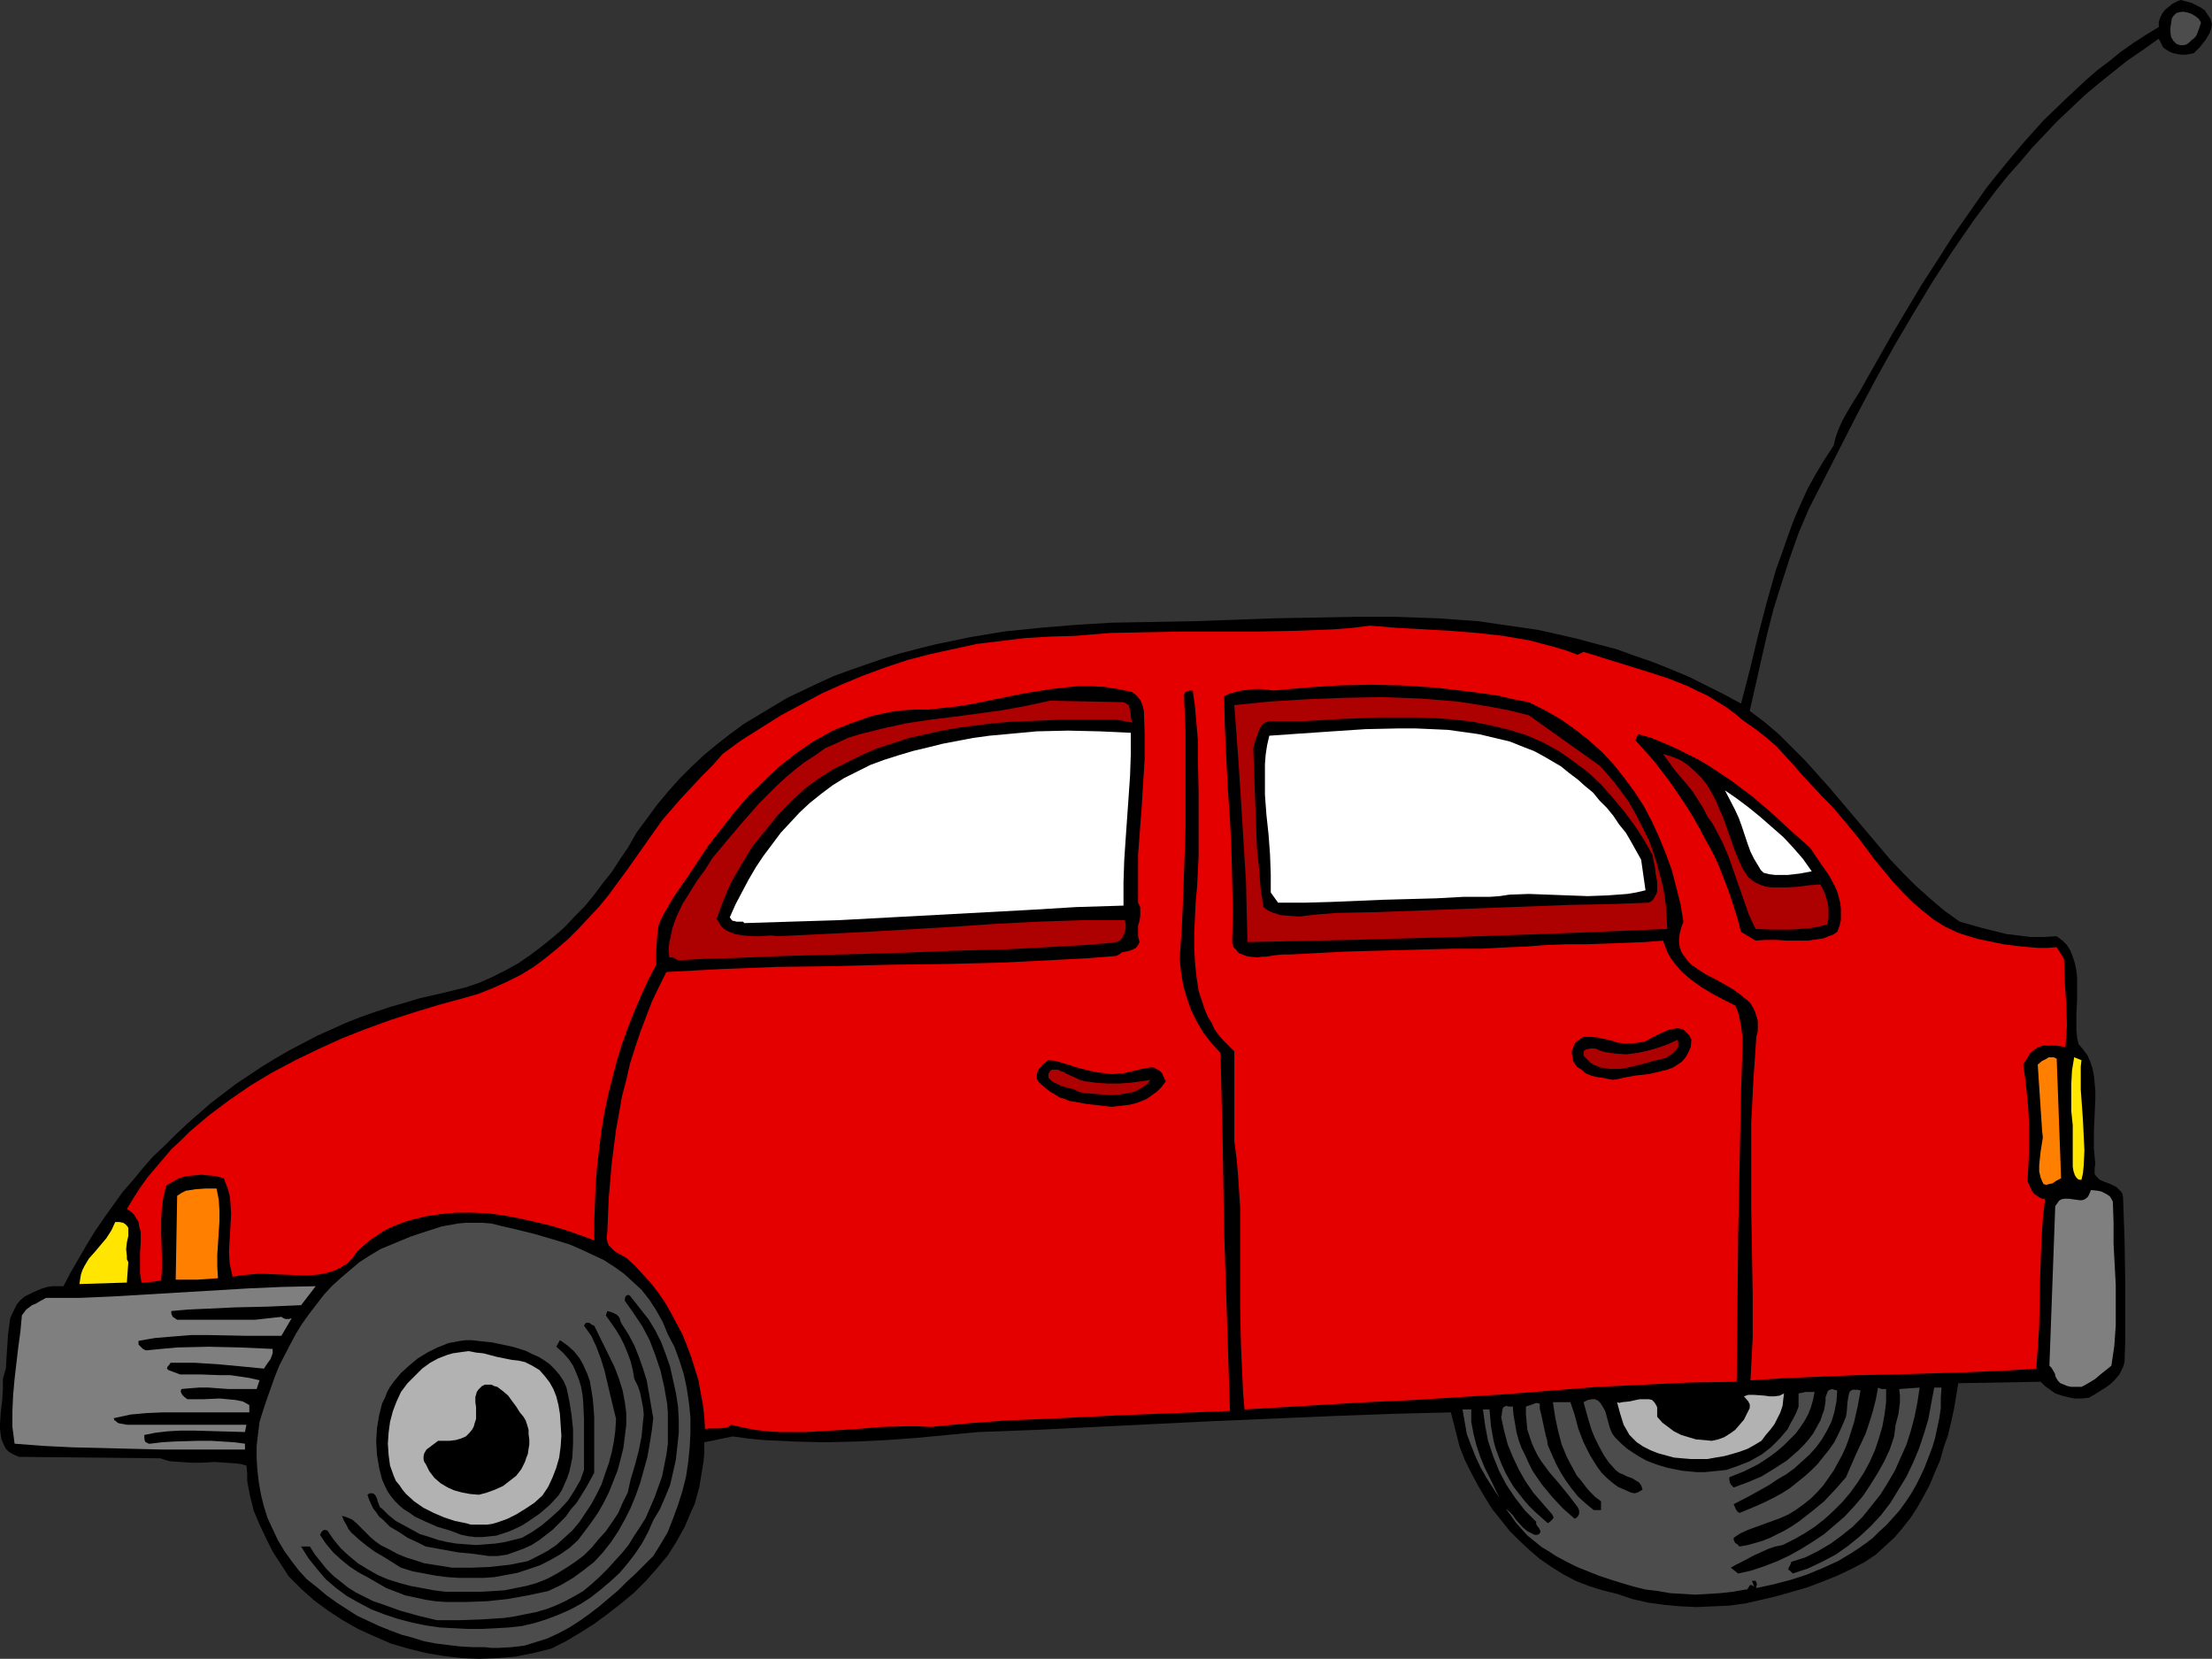 <?xml version="1.0" encoding="UTF-8" standalone="no"?>
<svg
   version="1.0"
   width="129.724mm"
   height="97.282mm"
   id="svg32"
   sodipodi:docname="Cartoon 070.wmf"
   xmlns:inkscape="http://www.inkscape.org/namespaces/inkscape"
   xmlns:sodipodi="http://sodipodi.sourceforge.net/DTD/sodipodi-0.dtd"
   xmlns="http://www.w3.org/2000/svg"
   xmlns:svg="http://www.w3.org/2000/svg">
  <rect width="100%" height="100%" fill="#333333" stroke="none"/>
  <sodipodi:namedview
     id="namedview32"
     pagecolor="#ffffff"
     bordercolor="#000000"
     borderopacity="0.25"
     inkscape:showpageshadow="2"
     inkscape:pageopacity="0.0"
     inkscape:pagecheckerboard="0"
     inkscape:deskcolor="#d1d1d1"
     inkscape:document-units="mm" />
  <defs
     id="defs1">
    <pattern
       id="WMFhbasepattern"
       patternUnits="userSpaceOnUse"
       width="6"
       height="6"
       x="0"
       y="0" />
  </defs>
  <path
     style="fill:#000000;fill-opacity:1;fill-rule:evenodd;stroke:none"
     d="m 490.294,5.333 -0.162,0.97 -0.323,0.97 -0.485,0.808 -0.485,0.808 -1.293,1.616 -1.293,1.293 -0.808,0.162 -0.97,0.162 h -0.97 l -0.97,-0.162 -0.808,-0.162 -0.808,-0.323 -0.808,-0.485 -0.646,-0.485 -0.97,-1.939 -3.394,2.424 -3.555,2.424 -3.232,2.586 -3.232,2.586 -3.07,2.586 -3.07,2.909 -2.909,2.747 -2.909,3.071 -2.747,2.909 -2.586,3.071 -2.747,3.071 -2.586,3.232 -4.848,6.465 -4.686,6.788 -4.525,6.95 -4.202,6.95 -4.202,7.111 -4.04,7.273 -3.878,7.273 -3.717,7.273 -7.434,14.546 -2.262,5.333 -1.939,5.495 -1.778,5.495 -1.778,5.657 -1.454,5.657 -1.293,5.657 -2.586,11.475 3.232,2.424 3.232,2.748 2.909,2.909 2.909,2.909 2.747,3.071 2.747,3.071 5.333,6.303 5.333,6.303 2.586,3.071 2.909,3.071 2.909,2.909 3.07,2.748 3.232,2.748 3.394,2.424 5.171,1.455 2.586,0.646 2.586,0.646 2.747,0.323 2.586,0.323 h 2.909 l 2.909,-0.162 1.293,0.97 0.97,0.97 0.808,1.293 0.485,1.293 0.485,1.455 0.323,1.616 0.162,1.455 v 1.778 3.232 l -0.162,3.394 v 3.394 l 0.162,1.616 0.323,1.455 0.97,1.131 0.97,1.293 0.646,1.455 0.485,1.455 0.323,1.616 0.162,1.616 0.162,1.778 v 1.778 l -0.162,3.556 -0.162,3.717 v 3.717 l 0.162,1.778 0.162,1.616 -0.162,0.97 v 0.646 0.646 l 0.323,0.485 0.323,0.323 0.485,0.485 1.131,0.485 1.293,0.485 1.293,0.646 0.485,0.485 0.485,0.485 0.323,0.485 0.162,0.808 0.323,9.051 0.162,9.374 v 9.212 4.364 l -0.162,4.525 -0.162,0.646 -0.323,0.808 -0.646,1.293 -0.97,1.131 -0.97,0.97 -1.131,0.808 -1.293,0.808 -1.293,0.808 -1.131,0.646 -1.616,0.162 h -1.616 l -1.454,-0.323 -1.293,-0.323 -1.454,-0.485 -1.131,-0.808 -1.131,-0.808 -0.97,-0.97 -18.261,0.323 -0.97,5.818 -0.646,2.909 -0.646,2.748 -0.97,2.748 -0.808,2.909 -1.131,2.586 -1.131,2.748 -1.293,2.424 -1.454,2.586 -1.454,2.263 -1.778,2.263 -1.778,2.101 -2.101,1.939 -2.101,1.939 -2.424,1.616 -3.07,1.616 -3.07,1.455 -3.232,1.293 -3.394,1.293 -3.394,0.97 -3.394,0.97 -3.394,0.808 -3.555,0.808 -3.555,0.485 -3.555,0.162 -3.717,0.162 -3.555,-0.162 -3.555,-0.323 -3.555,-0.485 -3.555,-0.808 -3.394,-1.131 -3.232,-0.808 -3.07,-0.97 -2.909,-1.131 -2.747,-1.455 -2.586,-1.616 -2.586,-1.778 -2.262,-1.939 -2.262,-2.101 -2.101,-2.101 -1.939,-2.424 -1.939,-2.424 -1.616,-2.586 -1.616,-2.748 -1.454,-2.748 -1.454,-2.909 -1.131,-2.909 v 0 l -1.939,-7.596 -13.09,0.323 -13.09,0.485 -26.502,1.131 -26.341,1.293 -12.928,0.646 -12.928,0.485 -6.787,0.646 -6.787,0.646 -6.626,0.485 -6.787,0.323 -6.787,0.162 -6.787,-0.162 -6.787,-0.323 -3.394,-0.323 -3.555,-0.485 -6.302,1.293 v 2.101 l -0.162,2.101 -0.323,1.939 -0.323,1.939 -0.323,1.939 -0.485,1.778 -0.485,1.778 -0.808,1.778 -1.454,3.394 -1.778,3.232 -1.939,3.071 -2.424,2.909 -2.424,2.747 -2.586,2.586 -2.909,2.424 -2.909,2.263 -3.07,2.263 -3.07,1.939 -3.232,1.939 -3.232,1.616 -3.878,0.97 -4.04,0.808 -4.04,0.323 -4.04,0.162 -3.878,-0.162 -4.04,-0.485 -3.878,-0.646 -3.878,-0.97 -3.878,-1.131 -3.717,-1.616 -3.555,-1.616 -3.394,-1.939 -3.232,-2.101 -3.07,-2.263 -2.909,-2.586 -2.747,-2.748 -3.555,-5.495 -1.454,-2.909 -1.454,-3.071 -1.293,-3.071 -0.808,-3.232 -0.323,-1.616 -0.323,-1.778 v -1.616 l -0.162,-1.778 -1.131,-0.323 -1.131,-0.162 -2.424,-0.162 -2.424,-0.162 -2.586,0.162 H 42.339 L 39.915,324.043 37.653,323.882 36.522,323.558 35.552,323.235 4.202,322.912 3.07,322.427 1.939,321.781 1.293,321.134 0.808,320.164 0.323,319.033 0.162,318.063 0,316.77 v -1.131 l 0.162,-2.586 0.323,-2.586 0.162,-2.586 v -1.131 -1.131 l 0.323,-1.131 0.323,-1.131 0.162,-2.586 0.323,-5.01 0.323,-2.424 0.162,-1.131 0.485,-1.131 0.485,-0.97 0.485,-0.97 0.808,-0.97 0.97,-0.808 1.939,-0.97 1.939,-0.808 1.131,-0.323 1.131,-0.162 h 1.293 1.131 l 1.616,-3.071 1.778,-3.071 1.778,-3.071 1.778,-2.909 2.101,-3.071 4.04,-5.657 2.262,-2.586 2.262,-2.748 2.262,-2.586 2.586,-2.424 2.424,-2.424 2.586,-2.424 2.586,-2.263 2.586,-2.263 2.747,-2.101 2.747,-2.101 2.909,-1.939 2.909,-1.939 2.909,-1.778 3.07,-1.778 3.07,-1.616 3.07,-1.616 3.232,-1.455 3.232,-1.455 3.232,-1.293 3.232,-1.131 3.394,-1.131 3.394,-0.97 3.232,-0.97 3.555,-0.808 3.394,-0.808 3.232,-0.808 2.909,-0.97 2.909,-1.293 2.909,-1.455 2.909,-1.616 2.586,-1.778 2.586,-1.939 2.586,-2.101 2.424,-2.101 2.262,-2.424 2.262,-2.263 2.101,-2.586 1.939,-2.586 1.939,-2.424 1.778,-2.748 1.778,-2.586 1.939,-3.394 2.262,-3.071 2.262,-3.071 2.424,-2.909 2.586,-2.909 2.586,-2.586 2.747,-2.586 2.909,-2.424 2.909,-2.263 3.07,-2.263 3.232,-1.939 3.232,-1.939 3.232,-1.939 3.394,-1.616 3.394,-1.616 3.555,-1.616 3.555,-1.293 3.717,-1.293 3.717,-1.293 3.717,-1.131 3.717,-0.97 3.878,-0.97 3.878,-0.808 3.878,-0.808 7.757,-1.293 7.918,-0.808 7.918,-0.646 7.918,-0.485 9.211,-0.162 8.888,-0.162 9.05,-0.323 8.888,-0.323 9.05,-0.162 8.888,-0.162 h 9.05 l 9.211,0.323 4.525,0.323 4.525,0.323 4.363,0.646 4.525,0.646 4.363,0.646 4.363,0.97 4.202,0.97 4.202,1.131 4.363,1.131 4.04,1.455 4.202,1.455 4.04,1.616 3.878,1.616 3.878,1.939 3.878,1.939 3.878,2.101 1.939,-7.434 1.778,-7.434 1.939,-7.434 2.101,-7.434 1.293,-3.556 1.293,-3.717 1.293,-3.556 1.454,-3.394 1.616,-3.556 1.778,-3.232 1.939,-3.232 2.101,-3.232 0.485,-1.939 0.646,-1.778 0.808,-1.778 0.97,-1.778 0.97,-1.616 2.101,-3.394 0.97,-1.778 6.141,-10.828 6.464,-10.828 3.555,-5.495 3.394,-5.333 3.717,-5.333 3.717,-5.333 4.04,-5.01 4.202,-5.01 4.363,-4.849 4.686,-4.525 4.848,-4.525 2.424,-2.101 2.586,-1.939 2.586,-2.101 2.747,-1.939 2.747,-1.778 2.909,-1.778 V 4.849 l 0.323,-0.97 0.485,-0.97 0.646,-0.808 0.808,-0.646 0.808,-0.646 0.97,-0.485 L 483.345,0 l 2.424,0.646 0.97,0.485 0.97,0.485 0.97,0.646 0.646,0.97 0.646,0.97 z"
     id="path1" />
  <path
     style="fill:#4c4c4c;fill-opacity:1;fill-rule:evenodd;stroke:none"
     d="m 487.87,5.01 -0.485,1.455 -0.485,1.293 -0.485,0.646 -0.646,0.485 -0.485,0.485 -0.646,0.485 -0.646,0.162 h -0.646 l -0.646,-0.162 -0.323,-0.162 -0.323,-0.323 -0.323,-0.323 -0.485,-0.808 -0.162,-0.97 v -1.131 l 0.162,-1.131 0.162,-0.97 0.323,-0.485 0.323,-0.323 0.323,-0.323 0.485,-0.162 0.97,-0.162 0.97,0.162 0.97,0.323 0.808,0.485 0.808,0.646 z"
     id="path2" />
  <path
     style="fill:#e50000;fill-opacity:1;fill-rule:evenodd;stroke:none"
     d="m 349.702,145.133 1.293,-0.646 9.373,2.909 4.686,1.455 4.525,1.455 4.525,1.778 2.262,1.131 2.101,0.97 2.101,1.293 2.101,1.293 1.939,1.455 1.939,1.616 2.586,1.778 2.262,1.778 2.262,1.939 1.939,2.101 1.939,2.101 1.939,2.263 2.101,2.263 2.262,2.424 2.101,2.101 1.939,2.263 4.04,4.849 3.717,5.01 4.04,4.849 2.101,2.263 2.101,2.101 2.262,1.939 2.424,1.939 2.586,1.616 2.747,1.293 1.454,0.485 1.616,0.485 1.616,0.485 1.616,0.323 3.878,0.808 3.878,0.485 3.878,0.323 h 1.939 l 2.101,-0.162 1.616,2.586 0.162,4.849 0.323,4.849 0.162,5.01 -0.162,2.424 -0.162,2.424 -0.97,-0.162 -0.97,-0.162 h -2.101 -0.97 l -0.97,0.323 -0.808,0.485 -0.97,0.808 -1.616,2.586 0.485,3.232 0.323,3.071 0.323,3.394 0.162,3.232 v 6.465 l -0.162,3.394 -0.162,3.071 0.485,1.131 0.646,1.293 0.485,0.485 0.485,0.323 0.485,0.323 0.646,0.323 h 0.646 l -0.485,4.525 -0.323,4.687 -0.323,9.535 -0.162,9.535 -0.323,4.849 -0.323,4.525 -7.757,0.485 -7.918,0.323 -16.16,0.485 -8.08,0.162 -8.08,0.323 -7.757,0.323 -7.595,0.485 0.485,-9.535 v -9.535 l -0.323,-19.071 v -9.535 -9.374 l 0.485,-9.535 0.323,-4.687 0.323,-4.849 0.323,-1.293 v -1.293 -0.97 l -0.323,-1.131 -0.323,-0.97 -0.485,-0.97 -0.485,-0.808 -0.646,-0.646 -1.616,-1.293 -1.778,-1.293 -3.717,-2.101 -1.939,-0.97 -1.778,-1.131 -1.616,-1.131 -0.646,-0.646 -0.646,-0.808 -0.485,-0.646 -0.485,-0.808 -0.323,-0.97 -0.162,-0.97 v -0.97 l 0.162,-1.131 0.323,-1.293 0.485,-1.293 -0.646,-3.879 -0.97,-3.879 -0.97,-3.717 -1.293,-3.556 -1.454,-3.556 -1.616,-3.556 -1.778,-3.394 -2.101,-3.232 -2.262,-3.071 -2.424,-3.071 -2.586,-2.748 -2.909,-2.586 -3.07,-2.424 -3.232,-2.263 -3.394,-1.939 -3.555,-1.778 -3.394,-0.646 -3.394,-0.808 -3.394,-0.485 -3.555,-0.485 -6.949,-0.808 -7.272,-0.485 -7.11,-0.162 -7.11,0.162 -7.272,0.485 -7.11,0.646 -2.909,-0.323 h -1.293 l -1.454,0.162 -1.454,0.162 -1.293,0.323 -1.293,0.323 -1.293,0.646 0.162,6.788 0.323,6.788 0.323,6.788 0.485,6.788 0.323,6.788 0.162,6.788 0.162,6.95 -0.162,6.95 0.323,0.97 0.646,0.646 0.485,0.646 0.808,0.323 0.808,0.323 0.808,0.162 1.778,0.162 0.97,-0.162 h 0.97 l 1.939,-0.323 1.778,-0.162 h 1.616 l 6.141,-0.323 5.979,-0.323 12.12,-0.323 12.12,-0.323 h 6.141 l 6.141,-0.323 3.878,-0.162 4.202,-0.323 4.363,-0.162 h 4.363 l 8.888,-0.323 4.202,-0.162 4.04,-0.323 0.485,1.293 0.485,1.293 0.646,1.131 0.808,1.131 0.808,0.97 0.97,1.131 2.101,1.778 2.262,1.616 2.424,1.455 2.424,1.293 2.586,1.293 0.485,1.131 0.323,0.97 0.485,2.424 0.323,2.424 v 2.263 l -0.162,5.01 -0.162,4.849 -0.323,16.162 -0.323,16.162 -0.162,16 -0.162,16 -10.342,0.162 -10.342,0.485 -10.181,0.485 -10.019,0.808 -10.181,0.808 -10.181,0.646 -10.181,0.646 -10.504,0.485 -27.149,1.616 -0.323,-3.717 -0.162,-3.556 -0.323,-7.434 -0.162,-7.596 v -14.869 -7.596 l -0.485,-7.434 -0.323,-3.556 -0.485,-3.717 v 0 -19.879 l -1.131,-1.131 -1.131,-1.131 -1.131,-1.293 -0.97,-1.293 -0.646,-1.455 -0.808,-1.293 -0.646,-1.455 -0.485,-1.455 -0.97,-2.909 -0.485,-3.232 -0.323,-3.071 -0.162,-3.394 v -3.232 l 0.162,-3.394 0.162,-3.394 0.323,-3.556 0.323,-6.626 v -3.394 -3.232 -7.434 l -0.162,-7.758 v -3.879 l -0.323,-3.717 -0.323,-3.717 -0.485,-3.556 h -0.646 l -0.646,0.162 -0.323,0.162 -0.162,0.323 -0.162,0.323 v 0.323 l 0.323,7.596 v 7.273 7.273 7.273 l -0.485,14.384 -0.323,7.273 -0.485,7.111 0.323,3.071 0.485,2.909 0.808,2.748 0.97,2.748 1.293,2.586 1.454,2.424 1.778,2.263 1.939,2.101 0.485,19.717 0.323,19.879 0.646,19.717 0.646,20.041 -16.483,0.646 -8.242,0.323 -16.645,0.808 -8.242,0.323 -8.403,0.646 -8.403,0.808 -2.747,-0.162 h -2.747 l -5.494,0.162 -5.656,0.485 -2.747,0.162 -2.747,0.162 -5.656,0.323 h -5.494 l -2.747,-0.162 -2.747,-0.323 -2.586,-0.485 -2.747,-0.646 -0.646,0.485 -0.646,0.162 -1.454,0.162 h -1.616 -0.646 l -0.808,0.162 -0.162,-2.748 -0.323,-2.748 -0.485,-2.586 -0.485,-2.748 -0.808,-2.586 -0.808,-2.586 -0.97,-2.586 -0.97,-2.424 -1.293,-2.424 -1.293,-2.424 -1.293,-2.263 -1.454,-2.101 -1.616,-2.101 -1.778,-1.939 -1.778,-1.939 -1.939,-1.778 -1.778,-0.97 -0.808,-0.485 -0.646,-0.646 -0.646,-0.646 -0.323,-0.808 -0.162,-0.97 0.162,-1.293 0.323,-7.596 0.646,-7.434 0.485,-3.879 0.485,-3.717 0.646,-3.556 0.646,-3.717 0.97,-3.717 0.808,-3.556 1.131,-3.556 1.131,-3.394 1.293,-3.394 1.293,-3.394 1.616,-3.394 1.616,-3.232 6.141,-0.323 5.979,-0.323 12.443,-0.485 12.605,-0.162 12.605,-0.323 12.605,-0.162 12.605,-0.323 12.605,-0.646 6.141,-0.323 5.979,-0.485 0.646,-0.323 0.646,-0.485 0.808,-0.162 0.808,-0.162 0.808,-0.323 0.646,-0.323 0.485,-0.646 0.323,-0.646 -0.323,-1.293 v -1.293 -1.131 l 0.323,-0.97 0.162,-1.131 v -0.97 -0.97 l -0.485,-0.97 v -5.333 -5.333 l 0.808,-10.667 0.323,-5.333 0.323,-5.172 v -5.333 l -0.162,-5.333 -0.162,-0.646 -0.162,-0.646 -0.485,-1.131 -0.808,-0.97 -0.97,-0.808 -3.07,-0.646 -3.07,-0.485 -2.909,-0.162 h -3.07 l -3.07,0.323 -2.909,0.323 -5.979,0.97 -11.958,2.424 -3.07,0.485 -3.07,0.323 -2.909,0.323 h -3.232 l -2.424,0.162 -2.586,0.323 -2.262,0.485 -2.262,0.485 -2.262,0.808 -2.262,0.808 -2.101,0.808 -2.262,0.97 -1.939,1.131 -2.101,1.131 -3.717,2.586 -3.717,2.909 -3.394,3.232 -3.394,3.232 -3.07,3.556 -2.909,3.717 -2.909,3.717 -2.586,3.879 -2.586,3.879 -2.586,3.717 -2.262,3.879 -0.646,1.293 -0.485,1.293 -0.162,1.455 -0.162,1.455 -0.162,2.909 v 2.748 l -1.778,3.394 -1.616,3.556 -1.454,3.394 -1.454,3.717 -1.293,3.556 -1.131,3.717 -0.97,3.717 -0.97,3.879 -0.808,3.879 -0.646,3.879 -0.485,3.879 -0.485,4.04 -0.323,4.04 -0.162,4.202 -0.162,4.202 v 4.04 l -3.07,-1.131 -3.232,-1.131 -3.232,-0.97 -3.394,-0.808 -3.555,-0.808 -3.394,-0.646 -3.555,-0.485 -3.555,-0.162 h -3.555 l -3.394,0.323 -3.394,0.485 -3.232,0.808 -1.616,0.485 -1.616,0.646 -1.616,0.646 -1.454,0.808 -1.454,0.97 -1.454,0.97 -1.293,1.131 -1.293,1.131 -0.646,0.808 -0.485,0.808 -1.293,1.293 -1.616,0.97 -1.454,0.646 -1.616,0.485 -1.778,0.323 -1.939,0.162 h -1.778 l -3.878,-0.162 -4.04,-0.162 h -1.939 l -1.778,0.162 -1.778,0.162 -1.778,0.323 -0.323,-1.455 -0.323,-1.455 -0.162,-2.748 0.162,-2.747 0.162,-2.748 0.162,-2.748 -0.162,-2.586 -0.162,-1.455 -0.323,-1.293 -0.485,-1.293 -0.485,-1.293 -1.616,-0.485 -1.616,-0.162 -1.778,-0.162 -1.616,0.162 -1.778,0.162 -1.616,0.485 -1.454,0.808 -1.293,0.808 -0.646,2.586 -0.323,2.424 -0.162,2.586 v 2.748 l 0.162,5.333 v 2.748 l -0.162,2.586 -2.101,0.323 -2.262,0.162 -0.162,-0.97 -0.162,-1.131 v -2.101 -2.424 l 0.162,-2.424 v -2.263 l -0.323,-0.97 -0.162,-1.131 -0.485,-0.808 -0.485,-0.808 -0.646,-0.646 -0.97,-0.646 1.454,-2.424 1.454,-2.263 1.616,-2.263 1.778,-2.101 1.778,-2.101 1.778,-2.101 2.101,-1.939 1.939,-1.939 4.202,-3.556 4.525,-3.394 4.686,-3.232 4.848,-2.909 5.171,-2.748 5.01,-2.424 5.333,-2.424 5.333,-2.101 5.333,-1.939 5.494,-1.778 5.333,-1.616 5.333,-1.455 3.394,-0.97 3.232,-1.293 3.232,-1.455 2.909,-1.455 2.909,-1.778 2.586,-1.939 2.586,-2.101 2.424,-2.101 2.424,-2.424 2.262,-2.424 2.262,-2.424 2.101,-2.586 4.04,-5.495 3.878,-5.495 1.939,-2.748 1.939,-2.748 2.101,-2.424 2.101,-2.424 4.525,-4.849 2.424,-2.424 2.262,-2.586 4.202,-3.071 4.363,-2.748 4.363,-2.748 4.525,-2.424 4.525,-2.424 4.686,-2.101 4.686,-1.939 4.848,-1.778 4.848,-1.616 5.01,-1.293 5.171,-1.131 5.171,-1.131 5.333,-0.646 5.333,-0.646 5.494,-0.323 5.494,-0.162 3.878,-0.323 4.04,-0.323 8.08,-0.162 8.242,-0.162 h 8.403 8.403 l 8.242,-0.162 8.242,-0.323 4.04,-0.323 3.878,-0.485 5.979,0.485 5.979,0.323 5.818,0.323 5.979,0.485 5.818,0.646 2.747,0.485 2.909,0.485 5.494,1.455 2.747,0.808 z"
     id="path3" />
  <path
     style="fill:#ad0000;fill-opacity:1;fill-rule:evenodd;stroke:none"
     d="m 338.875,158.547 15.675,11.152 1.778,1.939 1.616,1.939 1.454,1.939 1.454,1.939 1.293,2.263 1.131,2.101 1.131,2.263 1.131,2.263 0.808,2.263 0.808,2.424 0.646,2.424 0.646,2.424 0.485,2.424 0.323,2.586 0.162,2.424 0.162,2.586 -23.27,0.97 -23.27,0.808 -23.27,0.646 -23.27,0.485 -0.162,-6.788 -0.162,-6.626 -0.808,-13.091 -0.808,-12.929 -0.97,-13.091 8.08,-0.808 8.08,-0.485 8.242,-0.323 8.403,-0.162 4.202,0.162 4.202,0.162 4.04,0.323 4.04,0.323 4.202,0.646 3.878,0.646 4.04,0.808 z"
     id="path4" />
  <path
     style="fill:#ad0000;fill-opacity:1;fill-rule:evenodd;stroke:none"
     d="m 249.025,155.638 0.646,0.323 0.485,0.323 0.162,0.485 0.162,0.646 0.162,0.646 v 0.808 l 0.162,0.646 0.162,0.646 -1.778,-0.323 -1.778,-0.323 h -2.101 -2.101 -2.101 -1.939 -2.101 -1.778 l -7.595,0.323 -3.878,0.162 -3.717,0.323 -3.878,0.485 -3.717,0.485 -3.717,0.646 -3.555,0.808 -3.717,0.808 -3.394,1.131 -3.555,1.131 -3.394,1.455 -3.232,1.616 -3.232,1.616 -3.07,1.939 -2.909,2.101 -3.394,3.071 -3.07,3.232 -2.747,3.394 -2.747,3.394 -2.262,3.717 -2.262,3.879 -0.97,2.101 -1.616,4.04 -0.808,2.263 0.485,0.808 0.485,0.808 0.646,0.646 0.808,0.485 0.808,0.323 0.808,0.323 1.778,0.323 2.101,0.162 h 1.939 l 2.101,-0.162 1.778,0.162 9.858,-0.485 9.696,-0.485 19.23,-1.131 9.373,-0.646 9.534,-0.485 9.534,-0.323 h 9.534 l 0.162,0.97 v 0.808 l -0.162,0.808 -0.323,0.808 -0.323,0.646 -0.485,0.485 -0.808,0.323 -0.97,0.162 -5.656,0.485 -5.818,0.323 -5.818,0.323 -5.979,0.323 -12.12,0.323 -12.282,0.485 -24.563,0.646 -11.958,0.485 -5.979,0.162 -5.656,0.323 -0.646,-0.162 -0.485,-0.323 -0.485,-0.162 h -0.646 l -0.162,-1.616 0.162,-1.616 0.323,-1.455 0.323,-1.616 0.485,-1.455 0.485,-1.293 1.293,-2.748 1.616,-2.586 1.616,-2.586 1.778,-2.424 1.616,-2.586 3.232,-3.879 3.555,-4.202 3.555,-4.04 3.878,-3.879 2.101,-1.939 2.101,-1.778 2.101,-1.616 2.262,-1.455 2.262,-1.616 2.586,-1.131 2.424,-1.131 2.586,-0.808 2.586,-0.646 2.586,-0.646 5.171,-1.131 5.333,-0.808 5.333,-0.646 10.666,-1.455 5.333,-0.97 5.171,-1.131 z"
     id="path5" />
  <path
     style="fill:#000000;fill-opacity:1;fill-rule:evenodd;stroke:none"
     d="m 366.347,189.577 0.162,1.293 0.323,1.455 0.162,1.455 0.323,1.616 v 1.455 0.646 l -0.162,0.646 -0.323,0.485 -0.323,0.646 -0.485,0.485 -0.646,0.323 -8.565,0.323 -8.726,0.162 -17.13,0.646 -17.291,0.646 -8.726,0.323 -8.565,0.162 -2.101,0.162 -2.101,0.162 -4.202,0.485 -2.262,-0.162 -1.939,-0.162 -0.97,-0.323 -0.97,-0.323 -0.97,-0.485 -0.808,-0.646 -0.646,-4.202 -0.323,-4.364 -0.485,-4.525 -0.162,-4.364 -0.323,-8.889 -0.323,-8.889 0.485,-1.778 0.646,-1.778 0.323,-0.808 0.485,-0.808 0.646,-0.485 0.97,-0.323 h 3.878 4.04 l 8.242,-0.485 8.403,-0.323 h 4.202 4.202 l 4.04,0.162 4.202,0.323 4.04,0.485 3.878,0.808 4.04,0.97 3.717,1.131 3.717,1.616 1.778,0.97 1.778,0.97 3.232,2.263 3.232,2.424 2.909,2.748 2.586,2.909 2.424,2.909 2.424,3.232 2.101,3.232 z"
     id="path6" />
  <path
     style="fill:#ffffff;fill-opacity:1;fill-rule:evenodd;stroke:none"
     d="m 363.761,190.547 0.97,6.788 -2.101,0.485 -1.939,0.323 -4.363,0.323 -4.363,0.162 -4.363,-0.162 -4.363,-0.162 -4.363,-0.162 -4.363,0.162 -2.101,0.323 -2.262,0.162 h -5.818 l -5.979,0.323 -11.797,0.323 -11.635,0.485 -5.818,0.162 h -5.818 l -1.616,-2.263 v -1.939 -2.101 l -0.162,-4.364 -0.323,-4.364 -0.485,-4.525 -0.323,-4.364 v -4.525 -2.263 l 0.162,-2.101 0.323,-2.101 0.485,-2.101 6.949,-0.485 7.11,-0.485 7.272,-0.485 7.434,-0.162 h 3.555 l 3.717,0.162 3.555,0.162 3.555,0.485 3.394,0.485 3.394,0.808 3.394,0.808 3.232,1.293 2.101,0.808 2.101,1.131 1.939,1.131 1.939,1.131 1.778,1.455 1.939,1.455 1.616,1.455 1.778,1.455 1.454,1.778 1.616,1.616 1.454,1.778 1.293,1.939 1.454,1.778 1.131,1.939 z"
     id="path7" />
  <path
     style="fill:#ffffff;fill-opacity:1;fill-rule:evenodd;stroke:none"
     d="m 250.641,162.426 v 4.849 l -0.162,4.687 -0.323,4.687 -0.646,9.212 -0.323,4.849 -0.162,4.849 v 5.172 l -10.504,0.323 -10.666,0.646 -21.008,1.131 -21.008,1.131 -10.504,0.323 -10.342,0.323 -0.323,-0.323 h -0.485 -0.97 l -0.485,-0.162 h -0.323 l -0.323,-0.323 -0.323,-0.485 1.293,-2.909 1.454,-2.748 1.454,-2.748 1.616,-2.747 1.616,-2.424 1.939,-2.586 1.939,-2.586 2.101,-2.263 2.101,-2.263 2.262,-2.101 2.424,-1.939 2.586,-1.939 2.586,-1.616 2.909,-1.455 2.909,-1.455 3.07,-1.131 3.07,-0.97 3.232,-0.97 3.394,-0.808 3.232,-0.808 3.394,-0.646 3.394,-0.646 3.555,-0.485 3.555,-0.323 6.949,-0.646 6.949,-0.162 6.949,0.162 z"
     id="path8" />
  <path
     style="fill:#000000;fill-opacity:1;fill-rule:evenodd;stroke:none"
     d="m 401.252,187.961 1.293,1.939 1.454,2.101 1.454,2.101 1.293,2.424 0.485,1.131 0.323,1.131 0.323,1.293 0.162,1.293 v 1.293 1.293 l -0.323,1.293 -0.485,1.293 -0.97,0.646 -0.97,0.323 -1.131,0.485 -1.131,0.162 -2.262,0.323 h -2.262 -2.424 l -2.424,-0.162 h -2.262 l -2.262,0.162 -3.232,-1.939 -0.808,-3.071 -0.97,-3.071 -0.97,-2.909 -1.131,-2.909 -1.131,-2.909 -1.293,-2.748 -1.454,-2.586 -1.454,-2.748 -1.454,-2.586 -1.616,-2.586 -3.394,-5.01 -3.717,-4.849 -4.04,-4.525 0.646,-1.293 2.909,0.808 2.747,1.131 2.586,1.131 2.586,1.293 2.586,1.293 2.424,1.455 2.424,1.616 2.424,1.616 4.525,3.394 4.363,3.717 4.202,3.879 z"
     id="path9" />
  <path
     style="fill:#ad0000;fill-opacity:1;fill-rule:evenodd;stroke:none"
     d="m 386.224,192.487 0.646,0.97 0.646,0.97 0.97,0.808 0.808,0.485 1.131,0.485 0.97,0.323 1.293,0.162 h 1.131 2.424 l 2.424,-0.162 2.424,-0.323 2.424,-0.162 0.485,0.97 0.485,0.97 0.323,1.131 0.323,1.131 0.162,1.131 v 1.131 1.131 l -0.323,1.293 -1.939,0.485 -1.939,0.323 -2.101,0.162 -1.939,0.162 h -4.04 l -3.878,-0.162 -1.454,-3.071 -1.131,-3.232 -2.262,-6.465 -1.131,-3.232 -1.293,-3.071 -1.616,-3.071 -0.808,-1.455 -0.97,-1.293 -0.97,-1.939 -1.131,-1.778 -1.131,-1.778 -1.293,-1.616 -2.747,-3.232 -2.586,-3.556 2.101,0.646 1.939,0.808 1.616,1.131 1.454,1.293 1.454,1.455 1.131,1.455 0.97,1.616 0.97,1.778 0.808,1.939 0.808,1.778 2.747,7.758 0.808,1.939 z"
     id="path10" />
  <path
     style="fill:#ffffff;fill-opacity:1;fill-rule:evenodd;stroke:none"
     d="m 401.576,193.133 -2.586,0.485 -2.747,0.323 h -1.293 -1.454 l -1.293,-0.162 -1.293,-0.323 -0.646,-0.646 -0.485,-0.808 -0.97,-1.616 -0.808,-1.616 -0.646,-1.778 -0.646,-1.939 -0.646,-1.939 -0.646,-1.778 -0.808,-1.778 -2.262,-4.364 2.586,1.778 2.586,1.939 2.586,2.101 2.586,2.263 2.586,2.263 2.262,2.424 2.101,2.424 z"
     id="path11" />
  <path
     style="fill:#000000;fill-opacity:1;fill-rule:evenodd;stroke:none"
     d="m 374.912,230.467 -0.162,1.616 -0.485,1.131 -0.646,1.131 -0.808,0.97 -0.97,0.646 -0.97,0.646 -1.293,0.485 -1.293,0.323 -2.747,0.646 -1.454,0.162 -1.454,0.162 -2.747,0.485 -1.293,0.323 -1.131,0.162 -2.424,-0.485 -1.293,-0.162 -1.131,-0.323 -1.131,-0.485 -0.97,-0.808 -0.97,-0.646 -0.808,-1.131 -0.162,-0.808 -0.162,-0.97 v -0.646 l 0.323,-0.808 0.323,-0.808 0.485,-0.485 0.646,-0.485 0.808,-0.485 h 1.616 l 1.616,0.162 2.909,0.646 1.454,0.485 1.454,0.162 h 1.616 l 1.454,-0.162 0.808,-0.162 0.808,-0.162 1.454,-0.808 1.616,-0.808 1.778,-0.808 0.646,-0.162 0.808,-0.162 0.808,-0.162 0.646,0.162 0.646,0.162 0.646,0.646 0.646,0.646 z"
     id="path12" />
  <path
     style="fill:#ad0000;fill-opacity:1;fill-rule:evenodd;stroke:none"
     d="m 371.841,230.467 0.162,0.646 v 0.808 l -0.323,0.646 -0.485,0.485 -0.646,0.646 -0.646,0.323 -0.646,0.485 -0.646,0.162 -2.101,0.485 -2.262,0.646 -2.586,0.646 -2.424,0.485 h -1.131 -1.293 l -0.97,-0.162 -1.131,-0.162 -1.131,-0.485 -0.97,-0.485 -0.808,-0.808 -0.808,-0.808 v -0.646 -0.323 l 0.323,-0.323 0.323,-0.162 0.97,-0.162 h 0.97 l 1.131,0.485 1.131,0.323 1.131,0.162 1.131,0.162 2.424,0.162 2.424,-0.323 2.262,-0.485 2.262,-0.646 2.262,-0.808 z"
     id="path13" />
  <path
     style="fill:#ff7f00;fill-opacity:1;fill-rule:evenodd;stroke:none"
     d="m 456.843,261.174 -0.97,0.485 -0.97,0.646 -0.808,0.162 -0.485,0.162 -0.646,-0.162 -0.323,-0.646 -0.323,-0.808 -0.323,-1.293 v -1.455 l 0.162,-1.616 0.162,-1.455 0.485,-3.071 -0.162,-1.455 -0.97,-14.707 0.97,-0.808 0.97,-0.485 0.485,-0.323 h 0.646 0.485 l 0.646,0.323 z"
     id="path14" />
  <path
     style="fill:#ffe500;fill-opacity:1;fill-rule:evenodd;stroke:none"
     d="m 461.367,234.992 -0.162,1.455 v 1.616 3.394 l 0.485,6.788 0.162,3.394 0.162,3.394 -0.162,3.394 -0.162,1.616 -0.323,1.455 h -0.485 l -0.323,-0.162 -0.323,-0.323 -0.323,-0.485 -0.323,-0.97 -0.162,-0.97 v -3.071 -3.071 -3.071 l -0.323,-3.071 v -3.071 -2.909 l 0.162,-3.071 0.485,-2.909 z"
     id="path15" />
  <path
     style="fill:#000000;fill-opacity:1;fill-rule:evenodd;stroke:none"
     d="m 245.147,237.901 0.97,0.162 h 0.97 l 0.97,-0.162 h 0.97 l 4.04,-0.97 0.808,-0.162 0.97,-0.162 h 0.808 l 0.646,0.323 0.646,0.323 0.646,0.646 0.323,0.808 0.485,0.97 -0.97,1.293 -0.97,0.97 -1.131,0.808 -1.131,0.808 -1.131,0.485 -1.293,0.485 -1.293,0.323 -1.293,0.162 -1.454,0.162 -1.293,0.162 -2.747,-0.323 -2.909,-0.323 -2.586,-0.485 -1.131,-0.162 -1.131,-0.485 -1.131,-0.323 -0.97,-0.646 -1.131,-0.646 -0.808,-0.646 -0.97,-0.808 -0.808,-0.808 -0.323,-0.646 v -0.646 l 0.162,-0.808 0.323,-0.646 0.485,-0.485 0.485,-0.646 1.131,-0.808 1.616,0.162 1.616,0.485 1.616,0.485 1.454,0.485 3.232,0.808 1.616,0.323 z"
     id="path16" />
  <path
     style="fill:#ad0000;fill-opacity:1;fill-rule:evenodd;stroke:none"
     d="m 255.005,239.356 -0.646,0.808 -0.808,0.646 -0.808,0.485 -0.808,0.485 -0.97,0.323 -0.808,0.162 -1.939,0.323 -1.939,0.162 -2.101,-0.162 -4.04,-0.323 -1.131,-0.323 -0.97,-0.485 -1.939,-0.485 -0.97,-0.323 -0.97,-0.485 -0.97,-0.485 -0.808,-0.808 v -0.485 -0.323 l 0.162,-0.323 0.162,-0.323 0.485,-0.323 h 0.646 0.646 l 0.646,0.323 0.646,0.162 0.485,0.323 0.97,0.485 1.131,0.485 0.97,0.485 1.293,0.323 2.424,0.323 2.424,0.162 h 2.586 l 2.424,-0.162 2.424,-0.323 z"
     id="path17" />
  <path
     style="fill:#ff7f00;fill-opacity:1;fill-rule:evenodd;stroke:none"
     d="m 47.995,263.437 0.485,2.424 0.162,2.424 v 2.424 l -0.162,2.424 -0.162,2.586 -0.162,2.424 v 2.586 l 0.162,2.586 -2.262,0.162 -2.262,0.162 h -2.424 -2.424 l 0.323,-18.586 0.97,-0.646 0.97,-0.485 1.131,-0.162 0.97,-0.162 2.262,-0.162 z"
     id="path18" />
  <path
     style="fill:#7f7f7f;fill-opacity:1;fill-rule:evenodd;stroke:none"
     d="m 468.316,266.346 0.162,4.687 v 4.687 l 0.485,9.051 v 4.687 4.364 l -0.323,4.525 -0.646,4.364 -2.424,1.939 -1.131,0.97 -1.293,0.808 -1.131,0.646 -0.646,0.323 h -0.646 -0.808 -0.808 l -0.808,-0.162 -0.808,-0.323 -0.808,-0.323 -0.485,-0.485 -0.323,-0.485 -0.323,-0.646 v -0.323 l -0.162,-0.323 -0.646,-1.131 -0.485,-0.485 1.293,-35.394 0.485,-0.646 0.323,-0.485 0.485,-0.323 0.646,-0.162 h 1.131 l 1.131,0.162 1.131,0.162 h 0.646 l 0.485,-0.162 0.485,-0.323 0.323,-0.323 0.323,-0.646 0.323,-0.808 1.454,0.162 0.808,0.162 1.293,0.646 0.646,0.485 0.323,0.485 z"
     id="path19" />
  <path
     style="fill:#ffe500;fill-opacity:1;fill-rule:evenodd;stroke:none"
     d="m 28.442,279.76 -0.323,4.525 -10.504,0.323 0.162,-1.131 0.162,-0.97 0.323,-0.97 0.485,-0.97 0.97,-1.616 1.293,-1.455 2.586,-3.071 1.131,-1.778 0.808,-1.778 h 0.97 l 0.808,0.162 0.485,0.323 0.323,0.323 0.323,0.485 v 0.485 1.293 l -0.323,1.455 -0.162,1.455 0.162,1.616 v 0.646 z"
     id="path20" />
  <path
     style="fill:#4c4c4c;fill-opacity:1;fill-rule:evenodd;stroke:none"
     d="m 148.025,295.76 1.454,2.748 1.131,3.071 0.97,3.071 0.646,3.071 0.485,3.232 0.323,3.232 v 3.394 l -0.162,3.232 -0.323,3.232 -0.485,3.232 -0.808,3.232 -0.97,3.071 -1.131,3.071 -1.131,2.909 -1.616,2.748 -1.616,2.586 -3.878,3.879 -1.939,1.778 -1.939,1.939 -4.202,3.556 -2.101,1.616 -2.262,1.616 -2.262,1.455 -2.424,1.293 -2.424,1.131 -2.586,0.808 -2.586,0.808 -2.747,0.323 -2.909,0.162 h -1.616 l -1.454,-0.162 h -2.747 l -2.747,-0.162 -2.747,-0.323 -2.586,-0.323 -2.586,-0.485 -2.586,-0.808 -2.424,-0.646 -2.586,-0.97 -2.424,-0.97 -2.424,-1.131 -2.424,-1.131 -2.262,-1.455 -2.262,-1.455 -2.262,-1.616 -2.101,-1.778 -2.262,-1.778 -1.778,-1.939 -1.616,-2.101 -1.616,-2.263 -1.454,-2.424 -1.131,-2.424 -1.131,-2.424 -0.808,-2.586 -0.646,-2.586 -0.485,-2.748 -0.323,-2.748 -0.162,-2.747 v -2.586 l 0.323,-2.747 0.323,-2.586 0.808,-2.586 0.808,-2.424 1.778,-5.01 0.97,-2.424 2.424,-4.687 1.293,-2.424 1.293,-2.101 1.616,-2.263 1.616,-2.101 1.616,-2.101 1.778,-1.939 1.939,-1.778 2.101,-1.778 2.101,-1.778 2.262,-1.455 2.424,-1.455 6.626,-2.748 3.394,-1.131 3.555,-1.131 1.778,-0.323 1.778,-0.323 1.778,-0.162 h 1.778 1.939 l 1.939,0.162 1.939,0.485 2.101,0.485 5.333,1.293 5.494,1.616 2.586,0.808 2.586,1.131 2.424,1.131 2.424,1.131 2.262,1.455 2.262,1.616 1.939,1.778 1.939,1.778 1.778,2.263 1.454,2.263 1.454,2.586 z"
     id="path21" />
  <path
     style="fill:#7f7f7f;fill-opacity:1;fill-rule:evenodd;stroke:none"
     d="m 66.741,289.295 -3.717,0.162 -3.717,0.162 -7.11,0.162 -6.949,0.323 -3.555,0.162 -3.717,0.323 v 0.323 0.323 l 0.323,0.646 0.485,0.323 0.485,0.323 h 5.979 5.656 5.656 l 2.909,-0.323 2.909,-0.323 0.485,0.323 0.485,0.162 h 0.646 l 0.646,-0.162 -2.262,3.879 h -3.878 -4.04 l -8.08,-0.162 h -4.04 l -4.04,0.323 -3.878,0.323 -1.939,0.323 -1.778,0.323 v 0.485 0.323 l 0.485,0.485 0.485,0.485 0.646,0.323 3.394,-0.323 3.555,-0.323 6.949,-0.162 7.11,0.162 7.11,0.323 v 0.485 0.485 l -0.485,1.293 -0.808,1.131 -0.646,0.97 -5.01,-0.485 -5.171,-0.485 -5.171,-0.323 h -2.747 -2.586 l -0.323,0.485 -0.323,0.323 -0.162,0.485 0.162,0.162 0.162,0.162 2.586,0.97 h 4.525 l 4.363,0.162 h 2.262 l 2.262,0.323 2.101,0.323 2.101,0.485 -0.646,1.939 h -2.101 -2.101 -2.101 l -2.262,-0.162 -2.101,-0.162 H 44.117 l -2.101,0.162 -1.778,0.162 -0.162,0.323 v 0.323 l 0.323,0.646 0.485,0.485 0.646,0.485 h 1.778 1.778 l 3.555,-0.162 1.778,0.162 1.778,0.162 1.616,0.323 1.454,0.808 v 1.616 h -3.878 -3.878 -3.717 -3.717 -3.878 l -3.717,0.162 -3.555,0.323 -3.717,0.808 0.162,0.485 0.323,0.162 0.323,0.323 0.323,0.162 0.97,0.162 0.808,0.162 h 26.502 l -0.323,1.616 -5.656,-0.162 -5.818,-0.162 h -2.747 l -2.909,0.162 -2.747,0.323 -2.424,0.485 v 0.808 l 0.162,0.646 0.162,0.162 0.323,0.162 0.323,0.162 h 0.323 l 2.586,-0.323 2.747,-0.162 5.333,-0.162 h 2.747 l 2.586,0.162 2.586,0.162 2.424,0.323 v 1.293 h -18.261 l -6.626,-0.162 -13.251,-0.323 -6.626,-0.323 -6.302,-0.485 -0.485,-3.717 v -3.556 l 0.162,-3.556 0.323,-3.556 0.808,-6.95 0.485,-3.556 0.323,-3.556 0.485,-0.646 0.485,-0.646 1.293,-0.97 0.808,-0.323 0.808,-0.485 1.454,-0.808 h 7.595 l 7.434,-0.323 29.896,-1.778 7.434,-0.323 7.434,-0.162 z"
     id="path22" />
  <path
     style="fill:#000000;fill-opacity:1;fill-rule:evenodd;stroke:none"
     d="m 143.824,292.528 1.454,2.424 1.293,2.586 0.97,2.586 0.97,2.748 0.646,2.909 0.646,2.909 0.485,3.071 0.162,2.909 v 2.909 l -0.323,3.071 -0.323,2.909 -0.646,2.909 -0.646,2.748 -1.131,2.748 -1.131,2.586 -1.454,2.424 -1.131,2.586 -1.293,2.424 -1.616,2.424 -1.616,2.101 -1.778,2.101 -2.101,1.939 -2.101,1.778 -2.262,1.778 -2.262,1.455 -2.424,1.293 -2.586,1.131 -2.586,0.97 -2.586,0.808 -2.747,0.646 -2.909,0.323 -2.747,0.162 -3.232,0.162 h -3.07 l -3.232,-0.162 -3.07,-0.162 -3.232,-0.485 -3.07,-0.646 -3.07,-0.808 -2.909,-0.97 -2.909,-1.131 -2.747,-1.455 -2.586,-1.455 -2.424,-1.778 -2.262,-1.939 -1.939,-2.263 -1.939,-2.424 -1.616,-2.586 h 1.939 l 1.131,1.778 1.293,1.616 1.293,1.616 1.454,1.455 1.616,1.293 1.616,1.293 1.778,1.131 1.939,0.97 1.939,0.97 1.939,0.646 4.04,1.455 4.04,1.131 4.04,0.97 h 5.01 l 4.848,-0.162 5.01,-0.323 2.262,-0.323 2.424,-0.485 2.424,-0.485 2.262,-0.646 2.101,-0.808 2.101,-0.97 2.101,-1.131 1.939,-1.131 1.939,-1.616 1.778,-1.616 1.616,-1.616 1.616,-1.778 1.616,-1.778 1.454,-1.778 1.293,-2.101 1.293,-1.939 1.293,-2.101 0.97,-2.263 0.97,-2.263 0.808,-2.263 0.808,-2.263 0.485,-2.424 0.485,-2.424 0.323,-2.424 v -2.586 -2.424 -1.939 l -0.162,-1.939 -0.646,-3.717 -0.808,-3.556 -1.131,-3.394 -1.293,-3.394 -1.616,-3.071 -1.939,-2.909 -1.939,-2.748 v -0.485 l 0.162,-0.485 0.162,-0.162 0.323,-0.162 h 0.162 l 0.323,0.162 z"
     id="path23" />
  <path
     style="fill:#000000;fill-opacity:1;fill-rule:evenodd;stroke:none"
     d="m 137.845,293.498 1.454,2.263 1.293,2.424 0.97,2.424 0.97,2.748 0.808,2.586 0.485,2.748 0.97,5.657 -0.323,2.748 -0.485,3.071 -0.485,2.748 -0.808,2.909 -0.808,2.909 -0.97,2.748 -1.131,2.748 -1.293,2.586 -1.454,2.586 -1.616,2.424 -1.778,2.263 -1.939,2.101 -2.262,1.778 -2.424,1.778 -2.747,1.616 -2.747,1.293 -4.525,0.97 -4.525,0.808 -4.525,0.485 -4.525,0.162 h -2.424 -2.262 l -2.262,-0.162 -2.101,-0.323 -2.262,-0.485 -2.262,-0.485 -2.101,-0.808 -2.101,-0.808 -4.202,-2.424 -2.101,-1.131 -1.939,-1.293 -1.778,-1.455 -1.778,-1.616 -1.616,-1.939 -1.293,-1.939 0.323,-0.646 0.323,-0.323 0.323,-0.162 0.646,0.162 1.454,2.101 1.616,1.939 1.778,1.616 1.939,1.616 2.101,1.293 2.262,1.293 2.262,0.97 2.586,0.808 2.424,0.646 2.586,0.485 2.586,0.485 2.586,0.323 h 2.747 2.586 2.586 l 2.747,-0.162 2.424,-0.162 2.424,-0.485 2.424,-0.485 2.262,-0.646 2.424,-0.97 2.101,-1.131 2.101,-1.293 1.939,-1.293 1.939,-1.455 1.778,-1.778 1.454,-1.778 1.616,-1.778 1.454,-2.101 1.293,-1.939 0.97,-2.263 1.131,-2.263 0.323,-1.455 0.323,-1.455 0.97,-3.232 0.808,-3.071 0.646,-3.232 0.323,-3.394 0.162,-1.455 -0.162,-1.616 -0.323,-1.616 -0.323,-1.616 -0.485,-1.455 -0.808,-1.616 -0.323,-1.939 -0.485,-1.939 -0.646,-1.778 -0.808,-1.939 -0.808,-1.616 -0.97,-1.616 -1.131,-1.616 -1.131,-1.616 0.323,-0.97 1.131,0.323 0.97,0.485 0.323,0.323 0.323,0.485 0.162,0.646 z"
     id="path24" />
  <path
     style="fill:#000000;fill-opacity:1;fill-rule:evenodd;stroke:none"
     d="m 136.229,303.033 0.97,2.586 0.808,2.586 0.485,2.586 0.323,2.424 v 2.586 l -0.323,2.586 -0.323,2.586 -0.646,2.586 -0.646,2.424 -0.97,2.424 -0.97,2.424 -1.131,2.263 -1.293,2.263 -1.454,2.101 -1.454,1.939 -1.454,1.939 -1.939,1.778 -2.101,1.455 -2.262,1.293 -2.262,1.131 -2.424,0.808 -2.424,0.808 -2.586,0.485 -2.586,0.485 -2.424,0.162 h -2.586 -2.747 l -2.586,-0.162 -2.586,-0.323 -2.586,-0.485 -2.586,-0.485 -2.586,-0.808 -3.878,-2.424 -1.939,-1.131 -1.778,-1.293 -1.778,-1.455 -1.616,-1.455 -0.646,-0.808 -0.485,-0.97 -0.485,-0.808 -0.485,-1.131 0.646,0.162 0.485,0.162 1.131,0.485 0.97,0.808 1.939,1.939 1.131,1.131 1.131,0.97 1.131,0.808 1.939,0.97 1.778,0.97 1.939,0.808 2.101,0.646 1.939,0.646 2.101,0.323 2.101,0.323 1.939,0.323 h 2.101 2.262 l 4.04,-0.162 4.363,-0.485 4.04,-0.808 2.262,-1.131 2.101,-1.131 1.939,-1.293 1.778,-1.616 1.778,-1.616 1.616,-1.939 1.293,-1.939 1.293,-1.939 1.131,-2.101 1.131,-2.263 0.808,-2.424 0.808,-2.263 0.646,-2.424 0.485,-2.424 0.323,-2.424 0.162,-2.586 -1.293,-5.333 -1.293,-5.495 -0.808,-2.586 -0.97,-2.586 -1.131,-2.424 -0.808,-1.131 -0.808,-1.131 0.323,-0.485 0.162,-0.162 h 0.323 0.323 l 0.646,0.485 0.485,0.162 z"
     id="path25" />
  <path
     style="fill:#000000;fill-opacity:1;fill-rule:evenodd;stroke:none"
     d="m 125.563,307.558 0.646,3.071 0.485,3.071 0.323,3.071 v 3.232 l -0.162,3.071 -0.323,1.616 -0.323,1.455 -0.485,1.455 -0.646,1.455 -0.485,1.131 -0.808,1.293 -1.939,2.101 -2.262,1.939 -2.586,1.778 -1.293,0.808 -1.293,0.646 -1.454,0.646 -1.454,0.485 -1.454,0.485 -1.454,0.162 -1.616,0.162 h -1.616 l -1.454,-0.162 -1.616,-0.323 -2.586,-0.97 -2.747,-0.808 -2.586,-1.131 -2.424,-1.131 -1.131,-0.808 -1.293,-0.808 -0.97,-0.808 -0.97,-0.97 -0.808,-0.97 -0.808,-1.131 -0.646,-1.293 -0.646,-1.455 -0.646,-2.586 -0.485,-2.909 -0.162,-2.909 0.162,-2.909 0.485,-2.909 0.323,-1.293 0.323,-1.293 0.646,-1.293 0.485,-1.293 0.646,-1.131 0.808,-1.131 1.616,-1.939 1.778,-1.616 1.939,-1.616 2.101,-1.293 2.262,-1.131 2.424,-0.97 2.586,-0.485 1.293,-0.162 h 1.293 l 2.909,0.323 1.616,0.162 1.454,0.323 3.07,0.646 1.616,0.485 1.454,0.485 1.293,0.646 1.454,0.646 1.293,0.808 1.131,0.808 1.131,1.131 0.97,1.131 0.97,1.455 z"
     id="path26" />
  <path
     style="fill:#000000;fill-opacity:1;fill-rule:evenodd;stroke:none"
     d="m 131.704,326.467 -1.778,3.232 -2.101,3.394 -1.293,1.455 -1.131,1.616 -1.454,1.455 -1.454,1.455 -1.454,1.131 -1.454,1.131 -1.778,1.131 -1.778,0.808 -1.778,0.646 -1.778,0.646 -2.101,0.323 h -2.101 l -3.394,-0.485 -3.394,-0.323 -3.555,-0.646 -3.555,-0.646 -1.939,-0.97 -2.101,-0.97 -1.939,-1.293 -1.939,-1.131 -1.616,-1.616 -0.808,-0.646 -0.646,-0.97 -0.646,-0.808 -0.485,-0.97 -0.485,-1.131 -0.323,-0.97 0.485,-0.323 h 0.323 0.323 l 0.323,0.162 0.323,0.323 0.323,0.646 0.162,0.646 0.323,0.808 0.162,0.485 0.485,0.323 1.454,1.455 1.616,1.293 1.778,0.97 1.778,0.97 1.778,0.97 2.101,0.646 1.939,0.646 2.101,0.485 1.939,0.323 2.262,0.162 2.101,0.162 2.101,-0.162 2.101,-0.162 2.101,-0.323 1.939,-0.485 1.939,-0.485 2.262,-1.293 2.101,-1.455 2.101,-1.778 1.939,-1.778 1.778,-1.939 1.454,-2.263 1.293,-2.263 0.808,-2.263 v -3.717 -7.434 l -0.162,-3.717 -0.162,-1.778 -0.323,-1.778 -0.485,-1.616 -0.646,-1.616 -0.646,-1.455 -0.97,-1.455 -1.293,-1.455 -1.454,-1.293 0.808,-1.455 1.616,1.131 1.454,1.293 1.293,1.616 0.808,1.455 0.808,1.778 0.646,1.778 0.323,1.939 0.323,1.939 0.162,1.939 0.162,2.101 v 4.202 4.202 z"
     id="path27" />
  <path
     style="fill:#b2b2b2;fill-opacity:1;fill-rule:evenodd;stroke:none"
     d="m 116.352,301.902 1.616,0.808 1.616,0.97 1.131,1.293 1.131,1.455 0.808,1.455 0.646,1.616 0.485,1.939 0.323,1.939 0.162,2.424 0.162,2.424 -0.162,2.424 -0.323,2.424 -0.646,2.263 -0.808,2.101 -0.97,2.101 -1.293,1.939 -1.778,1.616 -1.939,1.293 -2.101,1.293 -1.939,0.97 -2.262,0.808 -1.131,0.323 -1.131,0.162 h -1.131 -1.293 -1.131 l -1.131,-0.323 -2.424,-0.485 -2.424,-0.808 -2.262,-0.97 -2.262,-1.131 -2.101,-1.455 -1.778,-1.616 -0.808,-0.97 -0.646,-0.97 -0.808,-0.97 -0.485,-1.131 -0.808,-2.263 -0.323,-2.424 -0.162,-2.424 0.162,-2.424 0.323,-2.424 0.646,-2.424 0.808,-2.101 0.97,-2.101 1.454,-1.939 1.616,-1.616 1.616,-1.616 1.778,-1.293 1.778,-0.97 2.101,-0.808 1.131,-0.323 1.131,-0.162 1.131,-0.162 1.293,-0.162 1.616,0.323 1.616,0.162 3.07,0.808 3.232,0.646 1.454,0.162 z"
     id="path28" />
  <path
     style="fill:#000000;fill-opacity:1;fill-rule:evenodd;stroke:none"
     d="m 116.029,314.023 0.485,0.808 0.323,0.97 0.323,1.131 v 0.97 l 0.162,1.131 v 1.131 l -0.162,0.97 -0.162,1.131 -0.323,0.808 -0.323,0.97 -0.808,1.616 -1.131,1.455 -1.454,1.131 -1.454,1.131 -1.778,0.808 -1.778,0.646 -1.778,0.485 -1.939,-0.162 -1.778,-0.323 -1.778,-0.485 -1.454,-0.646 -1.616,-0.97 -1.293,-1.131 -1.131,-1.455 -0.808,-1.616 -0.323,-0.485 -0.162,-0.485 v -0.808 l 0.162,-0.646 0.485,-0.808 0.646,-0.485 0.646,-0.485 1.293,-0.97 h 1.293 1.293 l 1.293,-0.162 1.131,-0.323 1.131,-0.485 0.808,-0.808 0.646,-0.808 0.323,-0.646 0.162,-0.646 0.162,-0.485 0.162,-0.485 v -1.293 -1.293 l -0.162,-1.131 v -1.131 l 0.323,-1.131 0.323,-0.485 0.323,-0.323 0.485,-0.485 0.646,-0.323 h 0.808 0.646 l 0.646,0.323 0.646,0.162 1.293,0.97 1.131,0.97 0.808,1.131 0.97,1.293 0.808,1.293 z"
     id="path29" />
  <path
     style="fill:#4c4c4c;fill-opacity:1;fill-rule:evenodd;stroke:none"
     d="m 418.059,307.881 v 2.909 l -0.323,2.586 -0.485,2.748 -0.808,2.748 -0.808,2.424 -1.131,2.586 -1.293,2.424 -1.454,2.263 -1.616,2.263 -1.778,2.101 -1.939,1.939 -1.939,1.778 -2.262,1.778 -2.262,1.455 -2.262,1.293 -2.586,1.293 -1.616,0.323 -1.454,0.485 -3.232,1.455 -2.747,1.455 -1.293,0.646 -1.131,0.646 1.616,1.293 2.909,-0.646 2.909,-0.97 2.909,-1.131 2.747,-1.293 2.586,-1.455 2.586,-1.616 2.424,-1.616 2.262,-1.939 2.262,-1.939 2.101,-2.263 1.939,-2.263 1.616,-2.424 1.616,-2.586 1.454,-2.586 1.293,-2.748 0.97,-2.909 0.323,-2.586 0.646,-2.424 0.162,-1.293 0.162,-1.293 v -1.455 l -0.162,-1.455 4.525,-0.323 -0.485,3.232 -0.646,3.232 -0.808,3.071 -0.97,3.071 -1.293,2.909 -1.293,2.909 -1.616,2.748 -1.616,2.586 -1.939,2.424 -1.939,2.424 -2.262,2.263 -2.424,1.939 -2.424,1.778 -2.747,1.616 -2.909,1.455 -3.07,0.97 -0.162,0.485 -0.323,0.646 -0.162,0.323 v 0.323 l 0.323,0.162 0.646,0.646 3.394,-1.131 3.07,-1.455 3.07,-1.616 2.747,-1.939 2.586,-2.101 2.424,-2.263 2.262,-2.424 2.101,-2.748 1.778,-2.909 1.778,-2.909 1.454,-3.071 1.293,-3.071 1.131,-3.394 0.97,-3.232 0.646,-3.556 0.646,-3.394 h 1.616 l -0.162,2.263 v 2.263 l -0.323,2.263 -0.485,2.263 -0.485,2.263 -0.646,2.101 -0.808,2.101 -0.808,2.101 -0.97,2.101 -0.97,1.939 -1.131,1.939 -1.293,1.939 -1.293,1.778 -1.454,1.616 -1.454,1.616 -1.616,1.455 -1.293,1.293 -1.454,1.131 -1.616,1.131 -1.454,0.97 -3.232,1.939 -3.555,1.616 -3.555,1.455 -3.555,1.131 -3.717,0.97 -3.717,0.808 v -0.485 l 0.162,-0.323 -0.162,-0.485 -0.162,-0.323 h -0.808 l 0.485,1.293 -0.485,-0.323 h -0.323 -0.162 l -0.162,0.323 -0.323,0.485 -0.162,0.162 h -0.323 l -2.747,0.485 -2.909,0.323 -2.747,0.162 -2.747,0.162 -2.747,-0.162 -2.747,-0.162 -2.747,-0.485 -2.747,-0.323 -2.586,-0.646 -2.747,-0.808 -2.586,-0.808 -2.424,-0.808 -2.424,-0.97 -2.424,-0.97 -2.262,-1.131 -2.424,-1.293 -1.454,-0.97 -1.616,-0.97 -1.616,-1.293 -1.616,-1.293 -1.293,-1.455 -1.293,-1.455 -1.131,-1.616 -1.131,-1.455 0.808,0.646 0.808,0.808 0.646,0.97 1.616,1.778 0.97,0.808 0.97,0.485 0.646,0.323 h 0.646 l 0.485,-0.323 0.162,-0.485 -0.162,-0.323 -0.162,-0.323 -0.485,-0.646 -0.162,-0.323 v -0.485 l -2.424,-2.424 -2.262,-2.909 -1.939,-2.909 -1.616,-3.071 -1.293,-3.232 -1.131,-3.394 -0.646,-3.394 -0.485,-3.556 h 1.454 l 0.162,1.778 0.162,1.939 0.323,1.778 0.323,1.778 0.485,1.616 0.646,1.778 0.646,1.616 0.808,1.778 0.808,1.455 0.97,1.616 1.131,1.455 1.131,1.455 1.131,1.293 1.293,1.293 1.454,1.293 1.454,1.293 0.485,-0.323 0.485,-0.485 0.162,-0.162 0.162,-0.323 -0.162,-0.323 -0.162,-0.323 -2.101,-2.424 -2.101,-2.424 -1.778,-2.586 -1.454,-2.586 -1.293,-2.748 -1.131,-2.748 -0.808,-3.071 -0.323,-1.455 -0.323,-1.616 0.162,-0.485 v -0.323 l 0.162,-0.97 0.162,-0.323 0.323,-0.162 0.323,-0.162 0.485,0.162 h 0.97 l 0.162,1.939 0.323,1.778 0.323,1.939 0.485,1.778 0.646,1.778 0.808,1.616 0.808,1.778 0.808,1.616 0.97,1.455 1.131,1.616 2.262,2.747 2.424,2.586 2.586,2.263 0.646,-0.485 0.323,-0.646 v -0.646 l -0.162,-0.485 -0.162,-0.323 -2.101,-2.748 -2.101,-2.586 -2.101,-2.424 -1.778,-2.424 -0.808,-1.293 -0.646,-1.293 -0.646,-1.455 -0.485,-1.455 -0.485,-1.455 -0.162,-1.616 -0.162,-1.778 v -1.778 l 1.454,-0.485 0.808,-0.323 0.808,0.162 v 1.131 l 0.323,1.293 0.485,2.263 0.485,2.263 0.323,1.131 0.162,1.131 1.778,4.04 1.131,2.101 1.131,1.778 1.293,1.778 1.454,1.778 1.616,1.455 1.778,1.455 h 1.616 v -1.939 l -1.293,-0.97 -1.131,-1.131 -0.97,-1.131 -0.97,-1.293 -0.97,-1.131 -0.808,-1.455 -1.454,-2.748 -1.131,-2.748 -0.808,-3.071 -0.646,-3.071 -0.485,-3.232 h 3.878 l 0.97,2.909 0.808,3.071 1.131,2.909 1.454,2.909 0.808,1.293 0.808,1.293 0.97,1.293 1.131,1.131 1.131,0.97 1.293,0.97 1.454,0.646 1.454,0.646 0.808,0.162 0.646,-0.162 1.131,-0.646 -0.162,-0.485 -0.162,-0.485 -0.485,-0.646 -0.808,-0.485 -0.808,-0.485 -0.97,-0.323 -0.97,-0.485 -0.808,-0.323 -0.808,-0.646 -1.454,-1.616 -1.131,-1.616 -0.97,-1.778 -0.97,-1.939 -0.808,-1.939 -0.646,-2.101 -1.131,-4.04 0.97,-0.485 0.808,-0.162 h 0.808 l 0.646,0.323 0.485,0.485 0.323,0.485 0.485,0.808 0.323,0.646 0.485,1.778 0.485,1.778 0.323,0.808 0.323,0.646 0.485,0.646 0.485,0.485 1.131,1.131 1.131,0.97 1.454,0.97 1.293,0.808 1.454,0.808 1.616,0.646 1.454,0.485 1.616,0.485 1.616,0.323 1.616,0.323 1.616,0.162 1.778,0.162 h 1.616 l 1.616,-0.162 1.616,-0.162 1.616,-0.162 2.747,-0.97 2.424,-0.97 2.586,-1.455 2.101,-1.616 1.939,-1.939 0.97,-1.131 0.808,-0.97 0.646,-1.293 0.646,-1.131 0.646,-1.293 0.485,-1.293 v -2.909 l 1.616,-0.323 h 0.97 0.97 l -0.323,1.616 -0.485,1.778 -0.646,1.616 -0.808,1.455 -0.97,1.455 -0.97,1.293 -1.293,1.293 -1.293,1.293 -1.293,1.131 -1.454,1.131 -1.454,0.97 -1.454,0.97 -3.232,1.616 -3.232,1.293 v 0.646 l 0.162,0.646 0.323,0.485 0.485,0.485 3.07,-1.131 3.07,-1.293 2.909,-1.778 2.747,-1.778 1.293,-1.131 1.293,-1.131 1.131,-1.131 1.131,-1.293 0.97,-1.293 0.808,-1.455 0.808,-1.455 0.485,-1.455 0.323,-0.808 0.162,-0.97 0.162,-0.97 v -0.97 l 0.323,-0.808 0.162,-0.485 0.162,-0.162 0.323,-0.162 0.485,-0.162 0.485,0.162 0.646,0.162 -0.162,2.424 -0.485,2.424 -0.646,2.101 -0.97,1.939 -1.131,1.939 -1.293,1.778 -1.454,1.616 -1.616,1.455 -1.778,1.616 -1.778,1.293 -1.939,1.131 -1.939,1.293 -4.04,2.263 -3.717,1.939 0.485,1.131 0.323,0.485 0.485,0.323 3.878,-1.616 1.778,-0.808 1.939,-0.97 1.778,-0.97 1.778,-1.131 1.616,-1.293 1.616,-1.293 1.454,-1.293 1.454,-1.455 1.293,-1.616 1.293,-1.616 1.131,-1.616 0.97,-1.939 0.808,-1.778 0.808,-1.939 0.162,-0.97 0.162,-2.101 0.162,-1.131 0.162,-0.808 0.162,-0.485 0.323,-0.323 0.323,-0.162 h 0.485 0.646 l 0.646,0.162 -0.646,3.556 -0.808,3.556 -1.131,3.556 -0.646,1.778 -0.808,1.778 -0.97,1.778 -0.97,1.778 -1.131,1.616 -1.131,1.616 -1.293,1.455 -1.454,1.455 -1.616,1.293 -1.778,1.293 -1.616,0.97 -1.778,0.808 -3.555,1.293 -3.555,1.293 -1.778,0.808 -1.454,0.97 v 0.323 0.162 l 0.323,0.646 0.485,0.323 0.485,0.485 1.778,-0.323 1.778,-0.485 1.616,-0.485 1.616,-0.646 1.616,-0.808 1.616,-0.808 1.616,-0.97 1.454,-0.97 2.909,-2.263 2.747,-2.263 2.586,-2.748 2.262,-2.586 2.101,-4.849 2.262,-4.849 0.808,-2.424 0.808,-2.586 0.646,-2.586 0.485,-2.586 0.323,0.162 0.485,0.162 z"
     id="path30" />
  <path
     style="fill:#b2b2b2;fill-opacity:1;fill-rule:evenodd;stroke:none"
     d="m 395.435,308.851 -0.162,1.293 -0.162,1.455 -0.485,1.455 -0.646,1.293 -0.646,1.293 -0.97,1.293 -0.97,1.131 -0.97,1.293 -1.616,0.97 -1.454,0.808 -1.778,0.646 -1.616,0.485 -1.778,0.485 -1.939,0.323 -1.778,0.323 h -1.778 -1.939 l -1.939,-0.162 -1.778,-0.162 -1.778,-0.485 -1.778,-0.485 -1.616,-0.646 -1.616,-0.808 -1.454,-0.97 -0.808,-0.808 -0.808,-0.808 -0.646,-1.131 -0.646,-1.131 -0.808,-2.586 -0.646,-2.424 0.485,0.162 0.646,-0.162 1.616,-0.162 1.454,-0.323 0.808,-0.162 h 0.808 0.808 0.485 l 0.646,0.162 0.485,0.485 0.323,0.485 0.323,0.646 v 0.808 1.293 l 1.131,1.293 1.293,0.97 1.293,0.97 1.616,0.808 1.616,0.485 1.616,0.485 1.778,0.162 1.778,0.162 1.454,-0.323 1.293,-0.485 1.293,-0.808 1.131,-0.808 0.97,-1.131 0.97,-1.131 0.646,-1.293 0.646,-1.293 v -0.485 -0.323 l -0.323,-0.646 -0.97,-1.131 0.97,-0.323 h 1.293 l 2.262,0.162 1.131,0.162 h 1.131 l 1.131,-0.162 z"
     id="path31" />
  <path
     style="fill:#4c4c4c;fill-opacity:1;fill-rule:evenodd;stroke:none"
     d="m 326.108,312.407 v 2.747 l 0.485,2.586 0.646,2.586 0.808,2.424 0.97,2.424 1.131,2.263 2.262,4.687 -1.454,-2.263 -1.454,-2.263 -1.293,-2.263 -1.131,-2.424 -0.97,-2.424 -0.97,-2.586 -0.485,-2.748 -0.485,-2.747 z"
     id="path32" />
</svg>
